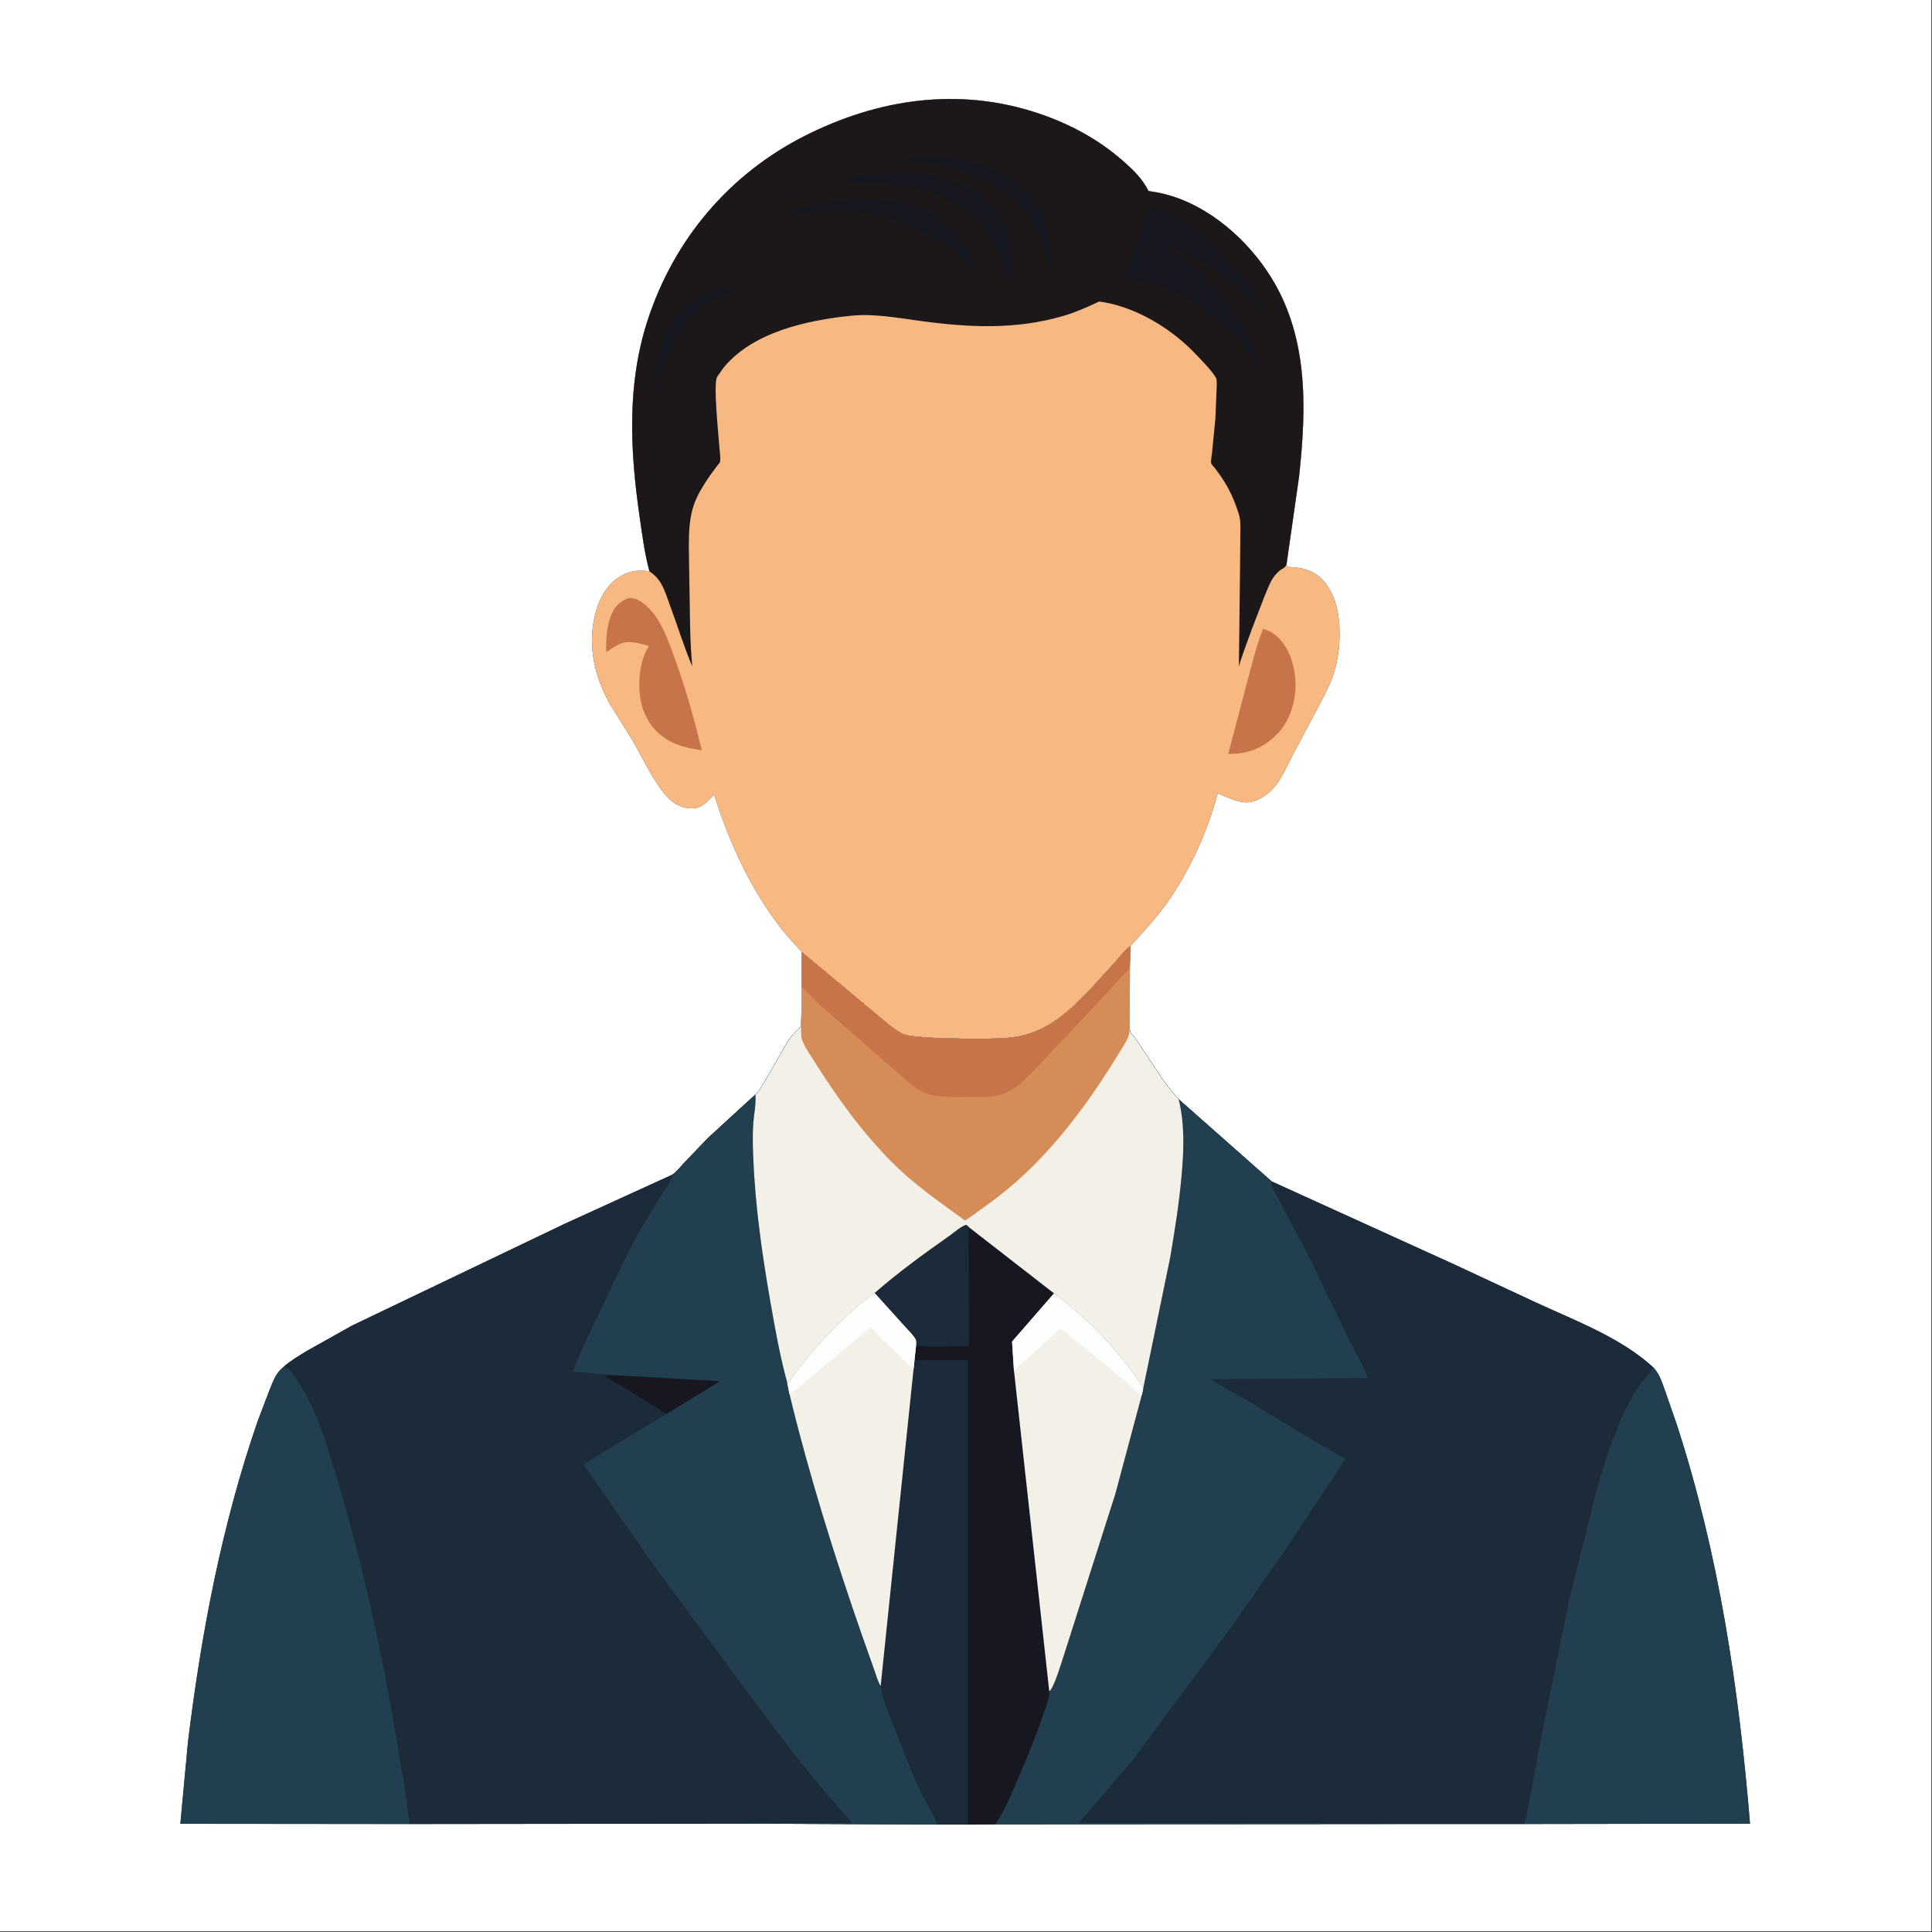 <?xml version="1.0" encoding="utf-8"?>
<!-- Generator: Adobe Illustrator 27.5.0, SVG Export Plug-In . SVG Version: 6.00 Build 0)  -->
<svg version="1.1" id="Layer_1" xmlns:serif="http://www.serif.com/"
	 xmlns="http://www.w3.org/2000/svg" xmlns:xlink="http://www.w3.org/1999/xlink" x="0px" y="0px" viewBox="0 0 4000 4000"
	 style="enable-background:new 0 0 4000 4000;" xml:space="preserve">
<rect x="0" y="0" width="4000" height="4000" fill="#808080" stroke="none"/>
<rect x="-0.5" y="-0.5" style="fill:#FFFFFF;stroke:#000000;stroke-miterlimit:10;" width="4000" height="4000"/>
<path style="fill-rule:evenodd;clip-rule:evenodd;fill:#213F4F;" d="M848.765,3776.444l-475.375-0.441l15.82-169.817
	c27.595-225.433,70.055-449.331,144.487-664.388l24.683-64.893c7.972-19.179,12.746-34.448,29.667-47.729
	c13.89-12.289,30.984-22.246,46.741-31.917l93.893-52.671l438.843-210.109l224.425-102.439c8.57-5.48,16.289-15.668,23.324-23.148
	l49.601-51.964l98.998-90.768c6.238-4.289,11.594-14.46,15.746-20.89l37.148-64.229c10.871-19.531,23.039-41.913,41.987-54.741
	l1.242-82.124l-0.07-73.092c-16.332-18.152-33.023-35.828-47.737-55.366c-61.573-81.756-102.724-173.082-133.626-270.139
	l-16.539,16.089c-11.961,9.926-21.542,13.527-37.124,11.539c-24.832-3.168-40.113-17.504-54.519-36.703
	c-24.417-32.534-40.847-68.733-60.995-103.732l-45.98-73.753c-29.019-50.893-44.065-108.127-35.32-166.766
	c5.152-34.558,19.796-73.416,49.315-94.521c21.148-15.117,42.206-18.855,67.28-14.691c-10.172-36.839-15.252-77.35-20.695-115.162
	c-19.542-135.764-26.237-272.174,16.781-404.519c54.198-166.739,168.305-302.523,325.258-381.955
	c152.27-77.059,318.579-101.479,482.218-47.26c66.257,21.953,126.616,54.445,178.942,100.881
	c20.571,18.255,38.23,35.569,50.702,60.408l19.578,3.309c91.627,17.742,174.34,86.253,225.398,161.809
	c86.517,128.029,82.705,278.577,66.788,425.749l-26.207,183.286l2.727,4.191c27.769,1.07,51.78,5.231,71.827,26.535
	c31.425,33.398,37.179,83.44,35.121,127.361c-1.191,25.441-5.859,50.483-14.406,74.483c-6.664,18.71-16.429,36.12-25.308,53.831
	l-54.245,102.166c-15.207,27.429-27.073,61.272-51.221,82.178c-13.227,11.449-32.859,22.406-51.011,20.777
	c-19.285-1.731-38.105-11.191-55.769-18.695c-20.656,78.319-58.909,162.801-106.166,228.511
	c-22.496,31.281-49.058,59.76-74.987,88.198l-0.664,33.87l-0.352,138.29c1.363,4.777,1.343,7.27,5.062,10.754
	c7.975,7.47,13.574,18.949,19.828,27.929c25.335,36.378,46.019,73.315,76.494,105.978l192.324,169.954l376.754,171.313
	l170.481,79.432c82.147,38.089,176.11,72.752,243.473,134.857c13.199,14.183,18.019,31.901,24.605,49.796l23.711,68.307
	c87.201,268.651,128.392,545.442,151.505,826.109l-467.398,0.738l-420.071,0.07l-675.104,0.347l-56.709,0.457l-62.499-0.039
	l-398.918-1.629l-693.764,0.789L848.765,3776.444z"/>
<path style="fill:#213F4F;" d="M3423.412,2831.487c13.199,14.183,18.019,31.902,24.605,49.796l23.711,68.307
	c87.201,268.651,128.392,545.442,151.505,826.109l-467.398,0.738l0.391-1.934c6.84-24.054,10.941-49.753,15.539-74.385
	l20.613-110.759l55.874-273.784l54.647-220.777c19.023-67.245,40.312-135.345,73.346-197.242
	c13.336-24.991,29.742-44.272,47.167-66.069H3423.412z"/>
<path style="fill:#213F4F;" d="M588.046,2829.159l1.992,2.027c3.863,3.582,1.258,1.461,5.433,3.293
	c7.328,3.215,13.558,14.265,18.035,20.8c26.378,38.515,45.894,85.111,60.335,129.439
	c58.261,178.824,101.229,362.129,135.279,547.079l30.632,180.165c3.433,20.984,4.109,43.987,9.012,64.467l-475.375-0.441
	l15.82-169.817c27.595-225.433,70.055-449.331,144.487-664.388l24.683-64.893C566.351,2857.71,571.124,2842.441,588.046,2829.159
	L588.046,2829.159z"/>
<path style="fill:#1C2B3A;" d="M2440.367,2275.934l192.325,169.954l376.754,171.313l170.481,79.432
	c82.147,38.089,176.11,72.752,243.473,134.857c-17.425,21.797-33.831,41.077-47.167,66.069
	c-33.034,61.897-54.323,129.998-73.346,197.242l-54.647,220.777l-55.874,273.784l-20.613,110.76
	c-4.598,24.632-8.699,50.331-15.539,74.385l-0.391,1.934l-420.071,0.07l-675.104,0.348c17.433-25.394,30.566-56.862,42.945-85.045
	c20.886-47.55,40.601-95.697,56.991-145.009c4.328-13.023,12.64-31.535,11.792-45.097c10.136-7.261,24.855-58.905,29.894-73.342
	l106.826-335.029l55.112-205.902l2.813-13.55l55.831-270.83c9.632-56.917,18.695-113.595,23.687-171.141
	c4.57-52.64,6.414-104.256-6.172-155.978L2440.367,2275.934z"/>
<path style="fill:#213F4F;" d="M2440.367,2275.934l192.325,169.954c-1.242,8.273,0.66,11.25,4.469,18.445l69.167,130.517
	l88.823,183.102c5.769,11.714,36.691,66.991,36.105,74.971l-323.78,2.527c24.409,17.308,52.948,30.886,78.745,46.257l139.622,84.846
	l39.328,22.64c6.426,3.68,14.625,7.133,19.71,12.363l-125.728,190.012l-118.146,168.247l-195.785,264.283l-112.025,130.291
	l418.045,0.113l63.538,0.031c4.117,0.004,15.219-1.234,18.488,0.012c0.989,0.375,1.656,1.312,2.484,1.965l-675.104,0.348
	c17.433-25.394,30.566-56.862,42.945-85.045c20.886-47.55,40.601-95.697,56.991-145.009c4.328-13.023,12.64-31.535,11.792-45.097
	c10.137-7.261,24.855-58.905,29.894-73.342l106.826-335.029l55.112-205.902l2.813-13.55l55.831-270.83
	c9.633-56.917,18.695-113.595,23.687-171.141c4.57-52.639,6.414-104.256-6.172-155.978L2440.367,2275.934z"/>
<path style="fill:#F8B881;" d="M1344.681,1183.032c-10.172-36.839-15.254-77.35-20.695-115.162
	c-19.546-135.763-26.238-272.174,16.781-404.519c54.198-166.739,168.305-302.523,325.258-381.955
	c152.27-77.058,318.579-101.479,482.218-47.26c66.257,21.953,126.615,54.446,178.942,100.881
	c20.57,18.256,38.23,35.569,50.702,60.409l19.578,3.309c91.627,17.742,174.34,86.252,225.398,161.809
	c86.518,128.029,82.705,278.577,66.788,425.749l-26.207,183.286l2.727,4.191c27.769,1.07,51.78,5.23,71.827,26.535
	c31.425,33.398,37.179,83.44,35.12,127.361c-1.191,25.441-5.859,50.483-14.406,74.483c-6.664,18.71-16.429,36.12-25.308,53.831
	l-54.245,102.166c-15.207,27.429-27.073,61.272-51.222,82.178c-13.226,11.449-32.859,22.406-51.01,20.777
	c-19.285-1.731-38.105-11.191-55.769-18.695c-20.656,78.319-58.909,162.801-106.166,228.511
	c-22.496,31.281-49.058,59.76-74.987,88.198l-1.563,1.191c-11.668,9.246-21.042,21.816-30.87,32.972l-49.601,54.343
	c-41.214,43.605-86.526,85.877-147.524,97.826c-28.941,5.668-58.46,5.004-87.803,5.058c-43.214,0.082-85.862-0.387-128.923-4.769
	c-10.25-1.043-20.031-2.262-29.195-7.336c-18.21-10.098-34.523-26.015-50.796-38.956l-153.806-128.369
	c-16.332-18.152-33.023-35.828-47.738-55.366c-61.573-81.756-102.724-173.082-133.626-270.139l-16.539,16.089
	c-11.961,9.926-21.542,13.527-37.124,11.539c-24.831-3.168-40.113-17.504-54.518-36.703
	c-24.417-32.534-40.847-68.733-60.995-103.732l-45.98-73.752c-29.019-50.893-44.065-108.127-35.32-166.766
	c5.152-34.558,19.797-73.417,49.315-94.521C1298.549,1182.605,1319.607,1178.867,1344.681,1183.032L1344.681,1183.032z"/>
<path style="fill:#C77548;" d="M2615.06,1302.032c22.871,6.664,36.804,20.191,48.394,40.374
	c18.445,32.125,23.304,76.94,14.488,112.643l-3.961,14.648c-12.203,36.089-35.929,62.424-69.674,79.178
	c-8.938,4.051-16.539,6.41-26.082,8.711c-12.187,2.937-22.765,3.211-35.234,3.156l40.019-152.278
	C2592.662,1372.167,2601.224,1337.054,2615.06,1302.032z"/>
<path style="fill:#C77548;" d="M1301.552,1238.217c7.512,0.121,14.789,0.992,21.382,4.813
	c42.011,24.339,60.499,82.709,76.061,125.837c21.84,60.53,38.722,122.15,54.183,184.575c-22.253-3.355-41.163-7.164-61.878-16.465
	c-17.125-8.535-37.663-25.078-47.241-41.979c-7.469-13.18-12.996-24.062-16.281-39.046l-0.77-3.664
	c-4.105-18.968-4.562-41.085-1.719-60.299l0.531-3.344c2.73-18.382,6.894-33.144,16.57-49.292l1.062-1.75
	c-18.226-5.301-41.112-12.847-59.6-4.5l-2.629,1.266c-9.441,4.445-17.578,9.988-26.062,15.98
	c-0.797-27.089,0.785-56.87,12.39-81.818C1274.951,1252.631,1285.259,1244.268,1301.552,1238.217z"/>
<path style="fill:#1C1718;" d="M1344.681,1183.032c-10.172-36.839-15.254-77.35-20.695-115.162
	c-19.546-135.763-26.238-272.174,16.781-404.519c54.198-166.739,168.305-302.523,325.258-381.955
	c152.27-77.058,318.579-101.479,482.218-47.26c66.257,21.953,126.615,54.446,178.942,100.881
	c20.57,18.256,38.23,35.569,50.702,60.409l19.578,3.309c91.627,17.742,174.34,86.252,225.398,161.809
	c86.518,128.029,82.705,278.577,66.788,425.749l-26.207,183.286c-2.598,4.066-4.054,5.668-8.258,8.043
	c-8.023,4.547-15.32,12.297-20.195,20.136c-6.93,11.144-11.609,24.133-16.711,36.187l-26.07,67.612
	c-9.227,26.097-19.578,51.612-27.218,78.264l2.446-210.125l0.523-62.295c0.184-15.351,1.188-29.597-3.543-44.46
	c-7.219-22.679-16.769-45.198-29.366-65.432c-5.953-9.559-12.637-18.753-19.34-27.8c-2.023-2.734-7.269-7.789-8.156-10.59
	c-1.117-3.527,1.227-15.094,1.574-19.148l7.258-73.998l2.316-57.393c0.082-6.527,1.39-18.418-0.527-24.554
	c-3.539-11.324-40.261-48.546-49.667-58.022c-49.316-49.671-122.385-92.65-192.699-101.674
	c-24.71,11.449-48.886,22.382-75.12,30.011c-98.986,28.792-196.336,23.683-297.049,9.902c-45.386-6.211-95.045-15.242-140.982-10.57
	c-90.861,9.242-204.086,33.402-264.947,108.013l-12.734,18.129c-8.883,12.554,2.789,121.677,4.262,144.216
	c0.57,8.715,3.426,24.886,1.297,32.999c-0.32,1.211-4.195,5.351-5.019,6.41l-15.504,20.953c-12.582,18.39-25.214,38.026-32.82,59.1
	c-10.449,28.953-10.965,59.89-11.062,90.33l1.524,95.647c1.019,49.796,0.609,100.654,5.652,150.235
	c-17.039-40.042-29.8-81.885-44.905-122.677c-6.09-16.441-11.129-34.144-20.015-49.339
	C1362.551,1197.715,1354.364,1189.321,1344.681,1183.032L1344.681,1183.032z"/>
<path style="fill:#161721;" d="M1518.855,590.597c9.011-1.519,21.226-0.105,30.519-0.039c-20.64,6.031-41.257,11.898-60.385,21.921
	c-64.081,33.581-103.139,102.795-123.97,169.438l-8.894,28.511l2.332-41.55c5.453-38.593,16.047-78.057,40.058-109.545
	C1428.552,619.937,1470.126,596.753,1518.855,590.597L1518.855,590.597z"/>
<path style="fill:#161721;" d="M1892.129,326.96c16.008-1.72,32.089-1.527,48.151-0.615c71.452,4.053,142.153,23.887,190.567,79.545
	c34.651,39.839,47.374,96.147,44.093,147.81l-2.633-7.25c-13.855-56.432-43.249-116.83-92.471-150.528
	c-62.714-42.932-129.161-57.775-203.898-64.741l0.176-1.733L1892.129,326.96L1892.129,326.96z"/>
<path style="fill:#161721;" d="M1748.247,414.846c10.949-2.387,25.628-1.527,37.054-1.5c39.866,0.094,78.467,4.012,116.029,18.363
	c60.76,23.222,92.155,64.682,117.697,122.376c-26.136-21.956-50.917-42.495-80.444-60.022l0.047-0.043
	c-70.522-40.007-152.325-63.143-233.843-57.788c-28.148,1.848-56.272,7.633-84.104,12.148
	C1657.366,427.502,1706.608,418.756,1748.247,414.846L1748.247,414.846z"/>
<path style="fill:#161721;" d="M1815.441,360.154c3.797-1.651,12.902-0.985,17.199-1.194c32.546-1.581,66.737-0.144,98.615,6.907
	c48.831,10.799,112.287,36.97,139.689,81.836c23.472,38.425,26.863,86.026,16.246,129.247l-18.5-51.647
	c-8.054-16.5-17.054-31.999-28.023-46.741c-7.863-10.574-16.234-20.14-25.894-29.14c-75.69-70.531-182.121-75.109-279.455-72.314
	C1760.271,366.894,1788.712,362.641,1815.441,360.154L1815.441,360.154z"/>
<path style="fill:#161721;" d="M2376.19,428.78c12.933,3.129,25.488,6.019,37.534,11.879
	c69.514,33.812,125.603,88.693,170.989,150.325c15.035,20.414,28.445,37.992,36.862,62.1c-4.047-2.945-7.031-7.902-10.59-11.605
	l-28.89-28.87c-50.901-48.007-110.396-87.85-178.399-106.721c9.476,9.219,23.499,16.426,34.362,24.308
	c16.703,12.113,32.163,25.277,47.577,38.956c55.366,51.057,103.982,120.232,120.708,194.777l-29.488-43.21
	c-62.913-83.291-147.517-131.189-250.761-145.888C2351.479,526.993,2363.58,480.963,2376.19,428.78L2376.19,428.78z"/>
<path style="fill:#1C2B3A;" d="M2340.004,1959.114l-0.664,33.87l-0.352,138.29c1.363,4.778,1.344,7.27,5.062,10.754
	c7.977,7.469,13.574,18.949,19.828,27.929c25.335,36.378,46.019,73.315,76.494,105.978c12.586,51.722,10.742,103.338,6.172,155.978
	c-4.992,57.546-14.054,114.224-23.687,171.141l-55.831,270.83l-2.813,13.55l-55.112,205.902l-106.826,335.029
	c-5.039,14.437-19.758,66.081-29.894,73.342c0.848,13.562-7.464,32.074-11.792,45.097c-16.39,49.312-36.105,97.459-56.991,145.009
	c-12.379,28.183-25.511,59.651-42.945,85.045l-56.71,0.458l-62.499-0.039l-398.918-1.629l-693.764,0.789
	c-4.902-20.48-5.578-43.483-9.011-64.467l-30.632-180.165c-34.05-184.949-77.018-368.253-135.279-547.079
	c-14.441-44.327-33.956-90.924-60.335-129.439c-4.476-6.535-10.707-17.586-18.035-20.8c-4.176-1.832-1.57,0.289-5.433-3.293
	l-1.992-2.027c13.89-12.289,30.984-22.246,46.741-31.917l93.893-52.671l438.843-210.109l224.425-102.439
	c8.57-5.48,16.289-15.668,23.324-23.148l49.601-51.964l98.998-90.768c6.238-4.289,11.594-14.46,15.746-20.89l37.148-64.229
	c10.871-19.531,23.039-41.913,41.987-54.741l1.242-82.123l-0.07-73.092l153.806,128.369c16.273,12.941,32.585,28.859,50.796,38.956
	c9.164,5.074,18.945,6.292,29.195,7.336c43.062,4.383,85.709,4.852,128.923,4.77c29.343-0.055,58.862,0.609,87.803-5.058
	c60.999-11.949,106.31-54.222,147.524-97.827l49.601-54.342c9.828-11.156,19.203-23.726,30.87-32.972L2340.004,1959.114
	L2340.004,1959.114z"/>
<path style="fill:#213F4F;" d="M1563.871,2266.15l0.168,1.754c1.422,18.199-3.074,38.792-4.398,57.182
	c-1.766,24.613-1.055,49.284-0.024,73.917c4.062,97.279,17.828,195.086,34.433,290.925c10.047,57.96,20.437,116.713,35.952,173.489
	l4.203,21.773c41.448,170.563,93.752,337.743,151.489,503.405l23.964,67.585c3.961,11.105,7.449,24.679,13.621,34.722
	c6.289,33.21,21.242,65.885,33.452,97.342c16.093,41.445,31.718,82.873,50.839,123.056c10.445,21.949,25.582,43.417,33.875,65.979
	l-398.918-1.629c21.953-3.894,48.628-1.133,71.081-1.121l151.266-0.121c-73.787-80.049-139.728-166.922-204.855-253.968
	l-202.5-274.408l-149.923-214.461l172.461-104.275l-71.854-44.233l-40.675-23.941c-4.941-3.016-11.051-5.875-14.605-10.543
	c6.179-2.457,14.777-1.246,21.433-1.191c-8.484-2.254-17.8-1.371-26.542-2.047l-60.128-5.672
	c-3.074-11.062,118.294-258.619,134.298-287.224l35.714-59.866c11.344-17.789,30.14-40.034,34.249-60.545
	c8.57-5.48,16.289-15.668,23.324-23.148l49.6-51.964l98.998-90.768L1563.871,2266.15z"/>
<path style="fill:#161721;" d="M1274.358,2847.375l216.308,12.191l-110.607,67.717l-71.854-44.233l-40.675-23.941
	c-4.941-3.016-11.051-5.875-14.605-10.543C1259.104,2846.11,1267.702,2847.32,1274.358,2847.375L1274.358,2847.375z"/>
<path style="fill:#161721;" d="M2340.004,1959.114l-0.664,33.87l-0.352,138.29c1.363,4.778,1.344,7.27,5.062,10.754
	c7.977,7.469,13.574,18.949,19.828,27.929c25.335,36.378,46.019,73.315,76.494,105.978c12.586,51.722,10.742,103.338,6.172,155.978
	c-4.992,57.546-14.054,114.224-23.687,171.141l-55.831,270.83l-2.813,13.55l-55.112,205.902l-106.826,335.029
	c-5.039,14.437-19.758,66.081-29.894,73.342c0.848,13.562-7.464,32.074-11.792,45.097c-16.39,49.312-36.105,97.459-56.991,145.009
	c-12.379,28.183-25.511,59.651-42.945,85.045l-56.71,0.458l-62.499-0.039c-8.293-22.562-23.429-44.031-33.874-65.979
	c-19.121-40.182-34.745-81.612-50.839-123.056c-12.211-31.456-27.164-64.131-33.453-97.342c-6.172-10.043-9.66-23.617-13.621-34.722
	l-23.964-67.585c-57.737-165.661-110.041-332.842-151.489-503.405l-4.203-21.773c-15.515-56.776-25.906-115.529-35.953-173.489
	c-16.605-95.838-30.37-193.645-34.433-290.925c-1.031-24.632-1.742-49.303,0.023-73.917c1.324-18.39,5.82-38.984,4.399-57.182
	l-0.168-1.754c6.238-4.289,11.594-14.46,15.746-20.89l37.148-64.229c10.871-19.531,23.039-41.913,41.988-54.741l1.242-82.124
	l-0.07-73.092l153.806,128.369c16.273,12.941,32.585,28.859,50.796,38.956c9.164,5.074,18.945,6.293,29.195,7.336
	c43.062,4.383,85.709,4.852,128.923,4.77c29.343-0.054,58.862,0.609,87.803-5.058c60.999-11.949,106.31-54.222,147.524-97.826
	l49.601-54.343c9.828-11.156,19.203-23.726,30.87-32.972l1.563-1.191V1959.114z"/>
<path style="fill:#1C2B3A;" d="M1810.701,2677.098c48.972-42.671,101.529-80.944,154.653-118.244
	c9.141-6.418,25.48-21.039,35.581-23.062l7.402,6.867c-1.57,2.48-2.754,4.144-3.23,7.105c-1.183,7.344,0.23,16.426,0.418,23.996
	l0.246,39.976l0.449,173.403c-35.362-0.105-74.745,3.355-109.58-1.484c-0.102-2.652,0.484-9.101-0.43-11.285
	c-3.445-8.234-15.75-19.871-21.73-26.699L1810.701,2677.098L1810.701,2677.098z"/>
<path style="fill:#F2F0E7;" d="M2182.238,2677.818c54.483,40.401,109.791,94.803,151.556,148.345
	c12.054,15.449,22.136,31.636,33.233,47.71l-2.812,13.551l-55.112,205.902l-106.826,335.029
	c-5.039,14.437-19.758,66.081-29.894,73.342l-73.139-664.513l-3.844-59.597L2182.238,2677.818L2182.238,2677.818z"/>
<path style="fill:#FEFEFE;" d="M2182.238,2677.818c54.483,40.401,109.791,94.803,151.556,148.345
	c12.054,15.449,22.136,31.636,33.233,47.71l-2.812,13.551c-11.714-4.324-24.242-18.562-33.656-26.753l-44.78-37.464l-89.776-72.866
	l-95.459,85.873l-1.301,0.969l-3.844-59.596L2182.238,2677.818L2182.238,2677.818z"/>
<path style="fill:#1C2B3A;" d="M1630.002,2863.406c7.246-5.586,12.101-14.21,17.554-21.5l30.292-38.261
	c39.144-46.316,83.787-90.745,132.853-126.568l63.78,70.573c5.98,6.828,18.285,18.464,21.73,26.699
	c0.914,2.183,0.328,8.633,0.43,11.285l-2.976,27.21c1.25,1.137,2.234,2.676,3.758,3.41c3.352,1.609,18.961-0.024,23.304-0.031
	l83.229-0.102l-0.012,961.183l-62.499-0.039c-8.293-22.562-23.429-44.031-33.874-65.979
	c-19.121-40.183-34.745-81.611-50.839-123.056c-12.211-31.457-27.164-64.131-33.453-97.342c-6.172-10.043-9.66-23.617-13.621-34.722
	l-23.964-67.584c-57.737-165.661-110.041-332.842-151.489-503.404L1630.002,2863.406L1630.002,2863.406z"/>
<path style="fill:#F2F0E7;" d="M1630.002,2863.406c7.246-5.586,12.101-14.21,17.554-21.5l30.292-38.261
	c39.144-46.316,83.787-90.745,132.853-126.568l63.78,70.573c5.98,6.828,18.285,18.464,21.73,26.699
	c0.914,2.183,0.328,8.633,0.43,11.285l-2.976,27.21l-2.172,21.039l-68.213,657.006c-6.172-10.043-9.66-23.617-13.621-34.722
	l-23.964-67.585c-57.737-165.661-110.041-332.842-151.489-503.404L1630.002,2863.406L1630.002,2863.406z"/>
<path style="fill:#FEFEFE;" d="M1630.002,2863.406c7.246-5.586,12.101-14.21,17.554-21.5l30.292-38.261
	c39.144-46.316,83.787-90.745,132.853-126.568l63.78,70.573c5.98,6.828,18.285,18.464,21.73,26.699
	c0.914,2.183,0.328,8.633,0.43,11.285l-2.976,27.21l-2.172,21.039l-1.906-1.297c-10.722-7.558-18.652-17.269-27.96-26.37
	l-36.855-35.031c-6.797-6.828-15.047-17.695-23.253-22.41l-88.686,74.401l-51.511,43.14c-8.664,6.992-16.589,14.835-27.117,18.863
	L1630.002,2863.406L1630.002,2863.406z"/>
<path style="fill:#F2F0E7;" d="M2340.004,1959.114l-0.664,33.87l-0.352,138.29c1.363,4.778,1.344,7.27,5.062,10.754
	c7.977,7.469,13.574,18.949,19.828,27.929c25.335,36.378,46.019,73.315,76.494,105.978c12.586,51.722,10.742,103.338,6.172,155.978
	c-4.992,57.546-14.054,114.224-23.687,171.141l-55.831,270.83c-11.098-16.074-21.179-32.261-33.234-47.71
	c-41.765-53.542-97.072-107.943-151.556-148.345l-173.899-135.181l-7.402-6.867c-10.101,2.023-26.441,16.644-35.581,23.062
	c-53.124,37.3-105.681,75.573-154.653,118.244c-49.066,35.823-93.709,80.252-132.853,126.568l-30.292,38.261
	c-5.453,7.289-10.308,15.914-17.554,21.5c-15.515-56.776-25.906-115.529-35.953-173.489
	c-16.605-95.838-30.37-193.645-34.433-290.925c-1.031-24.632-1.742-49.303,0.024-73.917c1.324-18.39,5.82-38.984,4.398-57.182
	l-0.168-1.754c6.238-4.289,11.594-14.46,15.746-20.89l37.148-64.229c10.871-19.531,23.039-41.913,41.988-54.741l1.242-82.123
	l-0.07-73.092l153.806,128.369c16.273,12.941,32.585,28.859,50.796,38.956c9.164,5.074,18.945,6.292,29.195,7.336
	c43.062,4.383,85.709,4.852,128.923,4.77c29.343-0.055,58.862,0.609,87.803-5.058c60.999-11.949,106.31-54.222,147.524-97.827
	l49.601-54.342c9.828-11.156,19.203-23.726,30.87-32.972L2340.004,1959.114L2340.004,1959.114z"/>
<path style="fill:#D58C56;" d="M2340.004,1959.114l-0.664,33.87l-0.352,138.29l-1.004,7.356
	c-1.938,11.578-8.766,21.328-14.742,31.214l-25.367,40.988c-54.589,85.647-117.74,168.684-194.187,236.085
	c-33.152,29.226-69.292,54.835-105.346,80.299c-52.483-38.183-104.799-74.038-150.899-120.189
	c-61.737-61.811-115.572-136.001-161.727-210.097c-8.656-13.902-19.484-28.363-25.031-43.761
	c-2.875-7.984-1.926-18.457-1.933-26.878l1.242-82.124l-0.07-73.092l153.806,128.369c16.273,12.941,32.585,28.859,50.796,38.956
	c9.164,5.074,18.945,6.292,29.195,7.336c43.062,4.383,85.709,4.852,128.923,4.77c29.343-0.055,58.862,0.609,87.803-5.059
	c60.999-11.949,106.31-54.221,147.524-97.826l49.601-54.343c9.828-11.156,19.203-23.726,30.87-32.972L2340.004,1959.114
	L2340.004,1959.114z"/>
<path style="fill:#C77548;" d="M2340.004,1959.114l-0.664,33.87c-1.09,5.387-2.094,10.586-2.473,16.086l-3.113,1.879
	c-7.039,4.473-12.945,12.527-18.535,18.792l-33.23,36.628l-73.592,77.901l-65.432,69.264c-18.933,19.23-37.3,40.019-62.928,50.14
	c-25.105,9.918-52.96,7.883-79.424,7.758c-22.101-0.102-45.53,0.383-67.378-3.48c-11.058-1.957-21.609-5.668-31.097-11.73
	c-20.179-12.886-38.651-31.425-57.053-46.843l-148.724-129.904c-12.289-11.312-23.515-24.902-36.366-35.308l-0.07-73.092
	l153.806,128.369c16.273,12.941,32.585,28.859,50.796,38.956c9.164,5.074,18.945,6.292,29.195,7.336
	c43.062,4.383,85.709,4.852,128.923,4.77c29.343-0.055,58.862,0.609,87.803-5.059c60.999-11.949,106.31-54.221,147.524-97.826
	l49.601-54.343c9.828-11.156,19.203-23.726,30.87-32.972L2340.004,1959.114L2340.004,1959.114z"/>
</svg>
